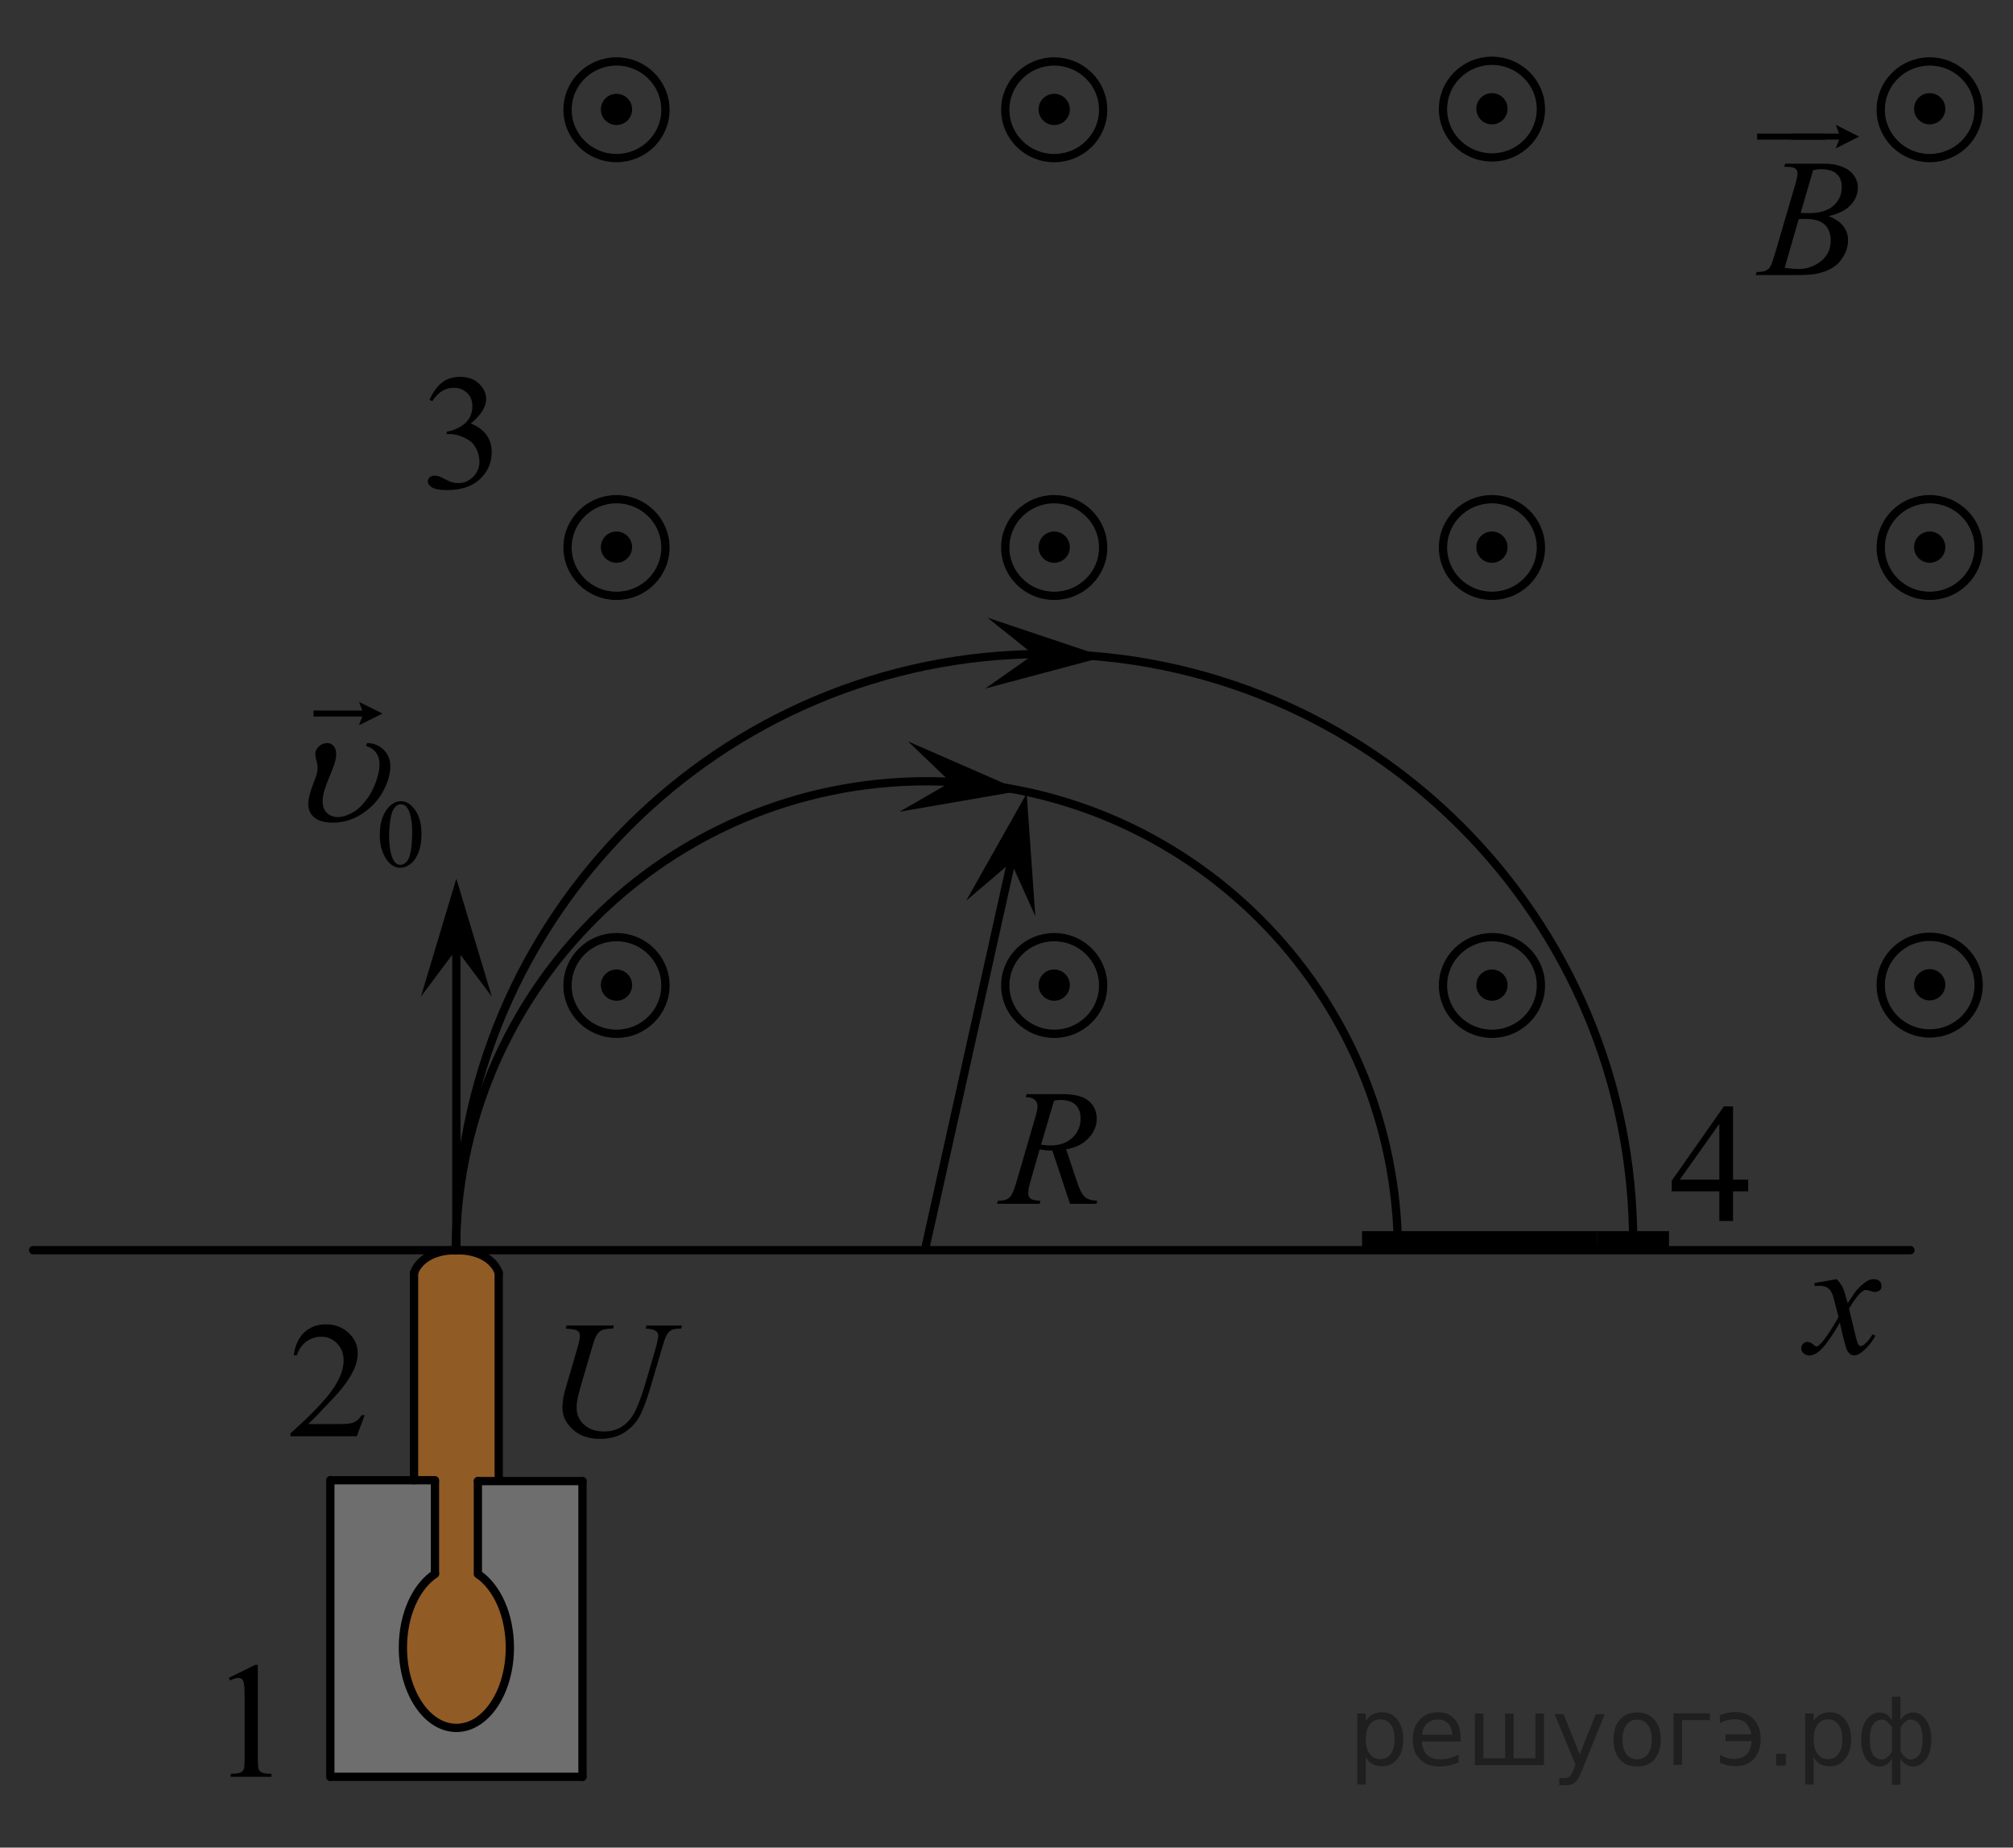 <?xml version="1.0" encoding="utf-8"?>
<!-- Generator: Adobe Illustrator 16.0.0, SVG Export Plug-In . SVG Version: 6.00 Build 0)  -->
<!DOCTYPE svg PUBLIC "-//W3C//DTD SVG 1.1//EN" "http://www.w3.org/Graphics/SVG/1.1/DTD/svg11.dtd">
<svg version="1.1" id="Слой_1" xmlns="http://www.w3.org/2000/svg" xmlns:xlink="http://www.w3.org/1999/xlink" x="0px" y="0px"
	 width="182.5px" height="167.5px" viewBox="-0.625 -41 182.5 167.5" enable-background="new -0.625 -41 182.5 167.5"
	 xml:space="preserve">
<rect x="-0.625" y="-41" width="182.5" height="167.5" fill="#333333" stroke="none"/>
<path opacity="0.5" fill="#ADAAAA" enable-background="new    " d="M42.699,93.271l0.046,8.455l-0.183-0.002
	c0.265,0.143,0.515,0.305,0.723,0.506c0.412,0.273,0.788,0.654,1.092,1.181c0.875,1.515,1.074,3.056,1.259,4.767
	c0.057,0.526-0.036,0.999-0.222,1.422c0.019,0.547-0.101,1.062-0.325,1.525c-0.023,0.229-0.062,0.459-0.141,0.702
	c-0.141,0.431-0.355,0.803-0.616,1.126c-0.216,0.578-0.515,1.098-0.961,1.544c-0.908,0.907-2.317,1.249-3.551,0.91
	c-1.805-0.496-2.935-2.217-3.271-3.963c-0.144-0.347-0.245-0.704-0.313-1.069c-0.082-0.217-0.142-0.439-0.164-0.672
	c-0.176-1.036-0.176-2.006,0.051-3.039c0.122-0.559,0.31-1.074,0.523-1.574c0.075-0.29,0.148-0.58,0.208-0.874
	c0.201-0.979,0.862-1.699,1.693-2.118c0.16-0.158,0.333-0.298,0.521-0.411l-0.248-0.003l-0.013-8.49h-9.484v26.891h22.859V93.271
	H42.699z"/>
<path opacity="0.5" fill="#F08519" enable-background="new    " d="M38.821,101.684c0,0-3.633,2.605-2.919,6.982
	s0.672,5.252,4.849,6.981c2.859-0.665,4.873-2.525,4.848-6.981c-0.025-4.457-2.854-6.939-2.854-6.939l-0.046-8.455l1.89-0.078
	V74.396l-1.015-1.5l-2.825-0.559L37.71,73.27l-0.927,1.898l0.13,17.833l1.896,0.192v4.284L38.821,101.684z"/>
<g>
	<g enable-background="new    ">
		<path d="M96.383,68.138l-1.601-4.833c-0.374,0.005-0.758-0.032-1.151-0.11l-0.863,3.007c-0.113,0.392-0.17,0.722-0.17,0.99
			c0,0.205,0.071,0.367,0.215,0.484c0.107,0.088,0.402,0.151,0.885,0.19l-0.066,0.271h-3.873l0.081-0.271
			c0.364-0.015,0.609-0.051,0.737-0.11c0.202-0.083,0.35-0.195,0.443-0.337c0.157-0.229,0.322-0.636,0.494-1.218l1.748-6.007
			c0.118-0.4,0.178-0.711,0.178-0.931c0-0.226-0.093-0.416-0.277-0.572c-0.184-0.156-0.448-0.232-0.793-0.228l0.089-0.271h3.261
			c1.092,0,1.879,0.205,2.361,0.616c0.481,0.41,0.723,0.951,0.723,1.621c0,0.641-0.247,1.226-0.741,1.756
			c-0.495,0.531-1.172,0.867-2.033,1.009l0.975,2.912c0.235,0.714,0.472,1.178,0.708,1.394c0.236,0.215,0.617,0.337,1.144,0.366
			l-0.081,0.271H96.383z M93.757,62.776c0.314,0.044,0.595,0.066,0.841,0.066c0.846,0,1.515-0.233,2.007-0.701
			c0.491-0.467,0.737-1.047,0.737-1.741c0-0.543-0.153-0.959-0.461-1.247s-0.769-0.433-1.384-0.433c-0.157,0-0.344,0.02-0.561,0.059
			L93.757,62.776z"/>
	</g>
</g>
<g>
	<g enable-background="new    ">
		<path d="M20.118,111.114l2.391-1.181h0.239v8.397c0,0.558,0.022,0.904,0.068,1.042c0.046,0.137,0.142,0.241,0.286,0.314
			c0.146,0.074,0.44,0.115,0.885,0.125v0.271h-3.695v-0.271c0.464-0.01,0.763-0.05,0.898-0.121c0.135-0.07,0.229-0.166,0.282-0.286
			c0.053-0.119,0.08-0.478,0.08-1.074v-5.369c0-0.723-0.024-1.188-0.072-1.393c-0.034-0.157-0.096-0.271-0.186-0.345
			c-0.089-0.074-0.196-0.11-0.322-0.11c-0.179,0-0.428,0.076-0.746,0.228L20.118,111.114z"/>
	</g>
</g>
<g>
	<g enable-background="new    ">
		<path d="M32.436,87.296l-0.714,1.914h-6.011v-0.271c1.768-1.574,3.013-2.86,3.734-3.857c0.721-0.998,1.082-1.909,1.082-2.736
			c0-0.631-0.198-1.148-0.594-1.555c-0.396-0.405-0.869-0.608-1.42-0.608c-0.501,0-0.951,0.143-1.35,0.429
			c-0.397,0.286-0.692,0.705-0.883,1.258h-0.277c0.125-0.904,0.446-1.599,0.965-2.083c0.519-0.483,1.166-0.726,1.942-0.726
			c0.827,0,1.517,0.259,2.07,0.777s0.83,1.129,0.83,1.833c0,0.504-0.12,1.008-0.36,1.512c-0.371,0.792-0.972,1.63-1.804,2.516
			c-1.247,1.33-2.026,2.132-2.337,2.405h2.66c0.541,0,0.921-0.02,1.139-0.059s0.414-0.118,0.59-0.238
			c0.175-0.12,0.328-0.29,0.458-0.51H32.436z"/>
	</g>
</g>
<path fill="none" stroke="#000000" stroke-width="0.75" stroke-miterlimit="10" d="M40.705,72.53
	c0-23.584,19.12-42.704,42.704-42.704c23.586,0,42.705,19.12,42.705,42.704"/>
<path fill="none" stroke="#000000" stroke-width="0.75" stroke-miterlimit="10" d="M40.749,71.635
	c0-29.461,23.884-53.345,53.346-53.345s53.345,23.884,53.345,53.345"/>
<ellipse fill="none" stroke="#000000" stroke-width="0.75" stroke-linecap="round" stroke-linejoin="round" stroke-miterlimit="10" cx="55.266" cy="-31.049" rx="4.438" ry="4.381"/>
<circle cx="55.266" cy="-31.08" r="1.417"/>
<ellipse fill="none" stroke="#000000" stroke-width="0.75" stroke-linecap="round" stroke-linejoin="round" stroke-miterlimit="10" cx="94.95" cy="-31.048" rx="4.438" ry="4.381"/>
<circle cx="94.95" cy="-31.08" r="1.417"/>
<ellipse fill="none" stroke="#000000" stroke-width="0.75" stroke-linecap="round" stroke-linejoin="round" stroke-miterlimit="10" cx="134.636" cy="-31.108" rx="4.438" ry="4.381"/>
<circle cx="134.636" cy="-31.14" r="1.417"/>
<ellipse fill="none" stroke="#000000" stroke-width="0.75" stroke-linecap="round" stroke-linejoin="round" stroke-miterlimit="10" cx="174.321" cy="-31.049" rx="4.438" ry="4.381"/>
<circle cx="174.322" cy="-31.14" r="1.417"/>
<ellipse fill="none" stroke="#000000" stroke-width="0.75" stroke-linecap="round" stroke-linejoin="round" stroke-miterlimit="10" cx="174.321" cy="8.637" rx="4.438" ry="4.381"/>
<circle cx="174.321" cy="8.605" r="1.417"/>
<ellipse fill="none" stroke="#000000" stroke-width="0.75" stroke-linecap="round" stroke-linejoin="round" stroke-miterlimit="10" cx="134.636" cy="8.637" rx="4.438" ry="4.381"/>
<circle cx="134.636" cy="8.605" r="1.417"/>
<ellipse fill="none" stroke="#000000" stroke-width="0.75" stroke-linecap="round" stroke-linejoin="round" stroke-miterlimit="10" cx="94.95" cy="8.637" rx="4.438" ry="4.381"/>
<circle cx="94.95" cy="8.605" r="1.417"/>
<ellipse fill="none" stroke="#000000" stroke-width="0.75" stroke-linecap="round" stroke-linejoin="round" stroke-miterlimit="10" cx="55.266" cy="8.637" rx="4.438" ry="4.381"/>
<circle cx="55.266" cy="8.605" r="1.417"/>
<ellipse fill="none" stroke="#000000" stroke-width="0.75" stroke-linecap="round" stroke-linejoin="round" stroke-miterlimit="10" cx="55.266" cy="48.34" rx="4.438" ry="4.381"/>
<circle cx="55.266" cy="48.309" r="1.417"/>
<ellipse fill="none" stroke="#000000" stroke-width="0.75" stroke-linecap="round" stroke-linejoin="round" stroke-miterlimit="10" cx="94.95" cy="48.34" rx="4.438" ry="4.381"/>
<circle cx="94.95" cy="48.309" r="1.417"/>
<ellipse fill="none" stroke="#000000" stroke-width="0.75" stroke-linecap="round" stroke-linejoin="round" stroke-miterlimit="10" cx="134.636" cy="48.34" rx="4.438" ry="4.381"/>
<circle cx="134.636" cy="48.309" r="1.417"/>
<ellipse fill="none" stroke="#000000" stroke-width="0.75" stroke-linecap="round" stroke-linejoin="round" stroke-miterlimit="10" cx="174.321" cy="48.309" rx="4.438" ry="4.381"/>
<circle cx="174.321" cy="48.277" r="1.417"/>
<polyline points="40.747,38.653 43.962,49.344 40.747,45.065 37.536,49.348 40.747,38.653 "/>
<line fill="none" stroke="#000000" stroke-width="0.75" stroke-linecap="round" stroke-linejoin="round" stroke-miterlimit="10" x1="40.751" y1="72.338" x2="40.751" y2="44.626"/>
<polyline points="92.454,30.927 93.239,42.063 91.044,37.183 86.971,40.654 92.454,30.927 "/>
<line fill="none" stroke="#000000" stroke-width="0.75" stroke-linecap="round" stroke-linejoin="round" stroke-miterlimit="10" x1="2.375" y1="72.338" x2="172.574" y2="72.338"/>
<polyline points="99.488,18.546 88.701,21.418 93.079,18.342 88.9,14.996 99.488,18.546 "/>
<polyline points="91.927,30.685 80.926,32.589 85.562,29.913 81.695,26.21 91.927,30.685 "/>
<g enable-background="new    ">
	<path d="M161.127-25.885l0.104-0.276h3.57c0.601,0,1.136,0.095,1.605,0.283s0.821,0.452,1.055,0.789
		c0.233,0.338,0.351,0.695,0.351,1.073c0,0.58-0.208,1.105-0.623,1.574c-0.416,0.47-1.094,0.815-2.033,1.039
		c0.605,0.229,1.05,0.531,1.336,0.909c0.285,0.377,0.428,0.792,0.428,1.243c0,0.502-0.128,0.98-0.384,1.438
		s-0.584,0.812-0.985,1.064c-0.4,0.254-0.884,0.439-1.449,0.559c-0.403,0.085-1.033,0.127-1.889,0.127h-3.667l0.096-0.275
		c0.384-0.01,0.645-0.047,0.782-0.112c0.196-0.084,0.337-0.195,0.421-0.335c0.117-0.188,0.275-0.62,0.472-1.296l1.793-6.113
		c0.152-0.517,0.229-0.879,0.229-1.088c0-0.184-0.067-0.329-0.203-0.436c-0.135-0.106-0.392-0.16-0.771-0.16
		C161.279-25.878,161.201-25.88,161.127-25.885z M161.171-16.718c0.531,0.069,0.947,0.104,1.247,0.104c0.768,0,1.447-0.233,2.04-0.7
		s0.89-1.1,0.89-1.899c0-0.61-0.184-1.087-0.55-1.43c-0.367-0.343-0.958-0.514-1.774-0.514c-0.157,0-0.35,0.008-0.576,0.022
		L161.171-16.718z M162.625-21.692c0.319,0.01,0.551,0.015,0.693,0.015c1.022,0,1.784-0.225,2.283-0.674s0.749-1.012,0.749-1.687
		c0-0.512-0.152-0.91-0.457-1.195c-0.306-0.286-0.792-0.429-1.461-0.429c-0.178,0-0.403,0.03-0.679,0.09L162.625-21.692z"/>
</g>
<g enable-background="new    ">
	<path d="M158.675-28.341v-0.549h6.195v0.549H158.675z"/>
</g>
<g enable-background="new    ">
	<path d="M165.806-27.548l0.302-0.793h-4.382v-0.549h4.382l-0.302-0.793l2.115,1.067L165.806-27.548z"/>
</g>
<g enable-background="new    ">
	<path d="M32.562,26.624l0.087-0.26c0.605,0,1.118,0.215,1.541,0.645c0.625,0.652,0.74,1.569,0.345,2.75
		c-0.379,1.131-1.034,2.051-1.968,2.76c-0.931,0.709-1.936,1.063-3.013,1.063c-0.655,0-1.173-0.125-1.554-0.374
		c-0.38-0.249-0.603-0.621-0.666-1.115c-0.047-0.361,0.039-0.869,0.259-1.526l0.451-1.237c0.143-0.426,0.156-0.857,0.04-1.297
		c-0.081-0.307-0.123-0.521-0.126-0.646c-0.004-0.094,0.012-0.192,0.047-0.296c0.065-0.197,0.197-0.368,0.395-0.512
		c0.196-0.143,0.401-0.215,0.614-0.215c0.344,0,0.592,0.166,0.746,0.497c0.155,0.331,0.123,0.824-0.098,1.482
		c-0.086,0.256-0.217,0.596-0.393,1.019c-0.177,0.422-0.318,0.794-0.426,1.115c-0.183,0.543-0.25,1.012-0.202,1.404
		c0.047,0.393,0.2,0.69,0.457,0.893c0.257,0.203,0.557,0.304,0.899,0.304c0.357,0,0.763-0.113,1.215-0.341
		c0.453-0.227,0.89-0.605,1.307-1.133c0.418-0.529,0.747-1.151,0.986-1.868c0.3-0.894,0.357-1.595,0.176-2.102
		C33.498,27.13,33.125,26.792,32.562,26.624z"/>
</g>
<g enable-background="new    ">
	<path d="M31.917,24.75l0.305-0.788h-4.418v-0.547h4.418l-0.305-0.788l2.133,1.062L31.917,24.75z"/>
</g>
<g enable-background="new    ">
	<path d="M33.808,34.696c0-0.664,0.101-1.235,0.302-1.715c0.201-0.479,0.468-0.836,0.802-1.07c0.259-0.187,0.525-0.279,0.802-0.279
		c0.448,0,0.851,0.228,1.207,0.683c0.445,0.563,0.668,1.327,0.668,2.291c0,0.676-0.098,1.249-0.293,1.722
		c-0.195,0.472-0.444,0.814-0.748,1.027c-0.303,0.213-0.596,0.319-0.877,0.319c-0.558,0-1.021-0.327-1.393-0.982
		C33.964,36.14,33.808,35.475,33.808,34.696z M34.653,34.804c0,0.801,0.099,1.454,0.298,1.961c0.163,0.426,0.407,0.64,0.732,0.64
		c0.155,0,0.316-0.069,0.482-0.209c0.167-0.139,0.294-0.371,0.38-0.697c0.132-0.491,0.198-1.186,0.198-2.081
		c0-0.664-0.069-1.217-0.207-1.661c-0.104-0.328-0.237-0.562-0.4-0.699c-0.118-0.094-0.261-0.142-0.427-0.142
		c-0.196,0-0.37,0.088-0.522,0.262c-0.207,0.237-0.348,0.611-0.422,1.12C34.69,33.807,34.653,34.309,34.653,34.804z"/>
</g>
<g>
	<g enable-background="new    ">
		<path d="M165.889,74.963c0.246,0.258,0.432,0.516,0.557,0.774c0.09,0.179,0.238,0.647,0.443,1.407l0.66-0.983
			c0.176-0.238,0.389-0.465,0.639-0.681c0.25-0.217,0.471-0.364,0.662-0.443c0.119-0.05,0.252-0.074,0.398-0.074
			c0.215,0,0.387,0.057,0.514,0.171c0.129,0.114,0.191,0.253,0.191,0.417c0,0.188-0.037,0.317-0.111,0.388
			c-0.141,0.124-0.301,0.186-0.482,0.186c-0.104,0-0.217-0.022-0.338-0.066c-0.234-0.08-0.393-0.119-0.473-0.119
			c-0.121,0-0.264,0.069-0.428,0.208c-0.311,0.259-0.682,0.757-1.113,1.497l0.617,2.562c0.094,0.393,0.174,0.627,0.24,0.704
			c0.064,0.077,0.131,0.115,0.195,0.115c0.105,0,0.229-0.057,0.367-0.171c0.275-0.229,0.512-0.526,0.707-0.894l0.264,0.134
			c-0.316,0.586-0.717,1.072-1.203,1.459c-0.275,0.219-0.508,0.328-0.699,0.328c-0.279,0-0.502-0.156-0.668-0.469
			c-0.105-0.194-0.324-1.028-0.654-2.503c-0.781,1.346-1.408,2.212-1.879,2.6c-0.305,0.248-0.6,0.372-0.887,0.372
			c-0.199,0-0.383-0.072-0.547-0.216c-0.121-0.109-0.182-0.256-0.182-0.439c0-0.164,0.057-0.301,0.166-0.409
			c0.109-0.109,0.246-0.164,0.406-0.164s0.33,0.079,0.51,0.238c0.131,0.114,0.23,0.171,0.301,0.171c0.061,0,0.139-0.039,0.232-0.119
			c0.236-0.188,0.557-0.596,0.963-1.221c0.406-0.626,0.672-1.078,0.797-1.355c-0.311-1.207-0.479-1.845-0.504-1.914
			c-0.115-0.323-0.266-0.552-0.451-0.686s-0.459-0.201-0.818-0.201c-0.115,0-0.248,0.005-0.398,0.016v-0.269L165.889,74.963z"/>
	</g>
</g>
<path fill="none" stroke="#000000" stroke-width="0.75" stroke-linecap="round" stroke-linejoin="round" stroke-miterlimit="10" d="
	M42.745,101.727c1.683,1.141,2.854,3.685,2.854,6.639c0,4.023-2.17,7.282-4.848,7.282s-4.849-3.259-4.849-7.282
	c0-2.991,1.201-5.562,2.919-6.682"/>
<line fill="none" stroke="#000000" stroke-width="0.75" stroke-linecap="round" stroke-linejoin="round" stroke-miterlimit="10" x1="42.699" y1="101.684" x2="42.699" y2="93.271"/>
<line fill="none" stroke="#000000" stroke-width="0.75" stroke-linecap="round" stroke-linejoin="round" stroke-miterlimit="10" x1="38.809" y1="93.193" x2="29.324" y2="93.193"/>
<line fill="none" stroke="#000000" stroke-width="0.75" stroke-linecap="round" stroke-linejoin="round" stroke-miterlimit="10" x1="38.809" y1="101.584" x2="38.809" y2="93.271"/>
<line fill="none" stroke="#000000" stroke-width="0.75" stroke-linecap="round" stroke-linejoin="round" stroke-miterlimit="10" x1="52.184" y1="93.271" x2="42.699" y2="93.271"/>
<line fill="none" stroke="#000000" stroke-width="0.75" stroke-linecap="round" stroke-linejoin="round" stroke-miterlimit="10" x1="52.184" y1="93.271" x2="52.184" y2="120.084"/>
<line fill="none" stroke="#000000" stroke-width="0.75" stroke-linecap="round" stroke-linejoin="round" stroke-miterlimit="10" x1="29.324" y1="93.193" x2="29.324" y2="120.084"/>
<line fill="none" stroke="#000000" stroke-width="0.75" stroke-linecap="round" stroke-linejoin="round" stroke-miterlimit="10" x1="29.321" y1="120.084" x2="52.181" y2="120.084"/>
<line fill="none" stroke="#000000" stroke-width="0.75" stroke-linecap="round" stroke-linejoin="round" stroke-miterlimit="10" x1="36.913" y1="93.193" x2="36.913" y2="74.396"/>
<line fill="none" stroke="#000000" stroke-width="0.75" stroke-linecap="round" stroke-linejoin="round" stroke-miterlimit="10" x1="44.589" y1="93.193" x2="44.589" y2="74.396"/>
<path fill="none" stroke="#000000" stroke-width="0.75" stroke-linecap="round" stroke-linejoin="round" stroke-miterlimit="10" d="
	M36.913,74.396c0,0,0.542-2.059,3.836-2.059s3.84,2.059,3.84,2.059"/>
<line fill="none" stroke="#000000" stroke-width="2" stroke-linejoin="round" stroke-miterlimit="10" x1="144.188" y1="71.61" x2="122.862" y2="71.61"/>
<line fill="none" stroke="#000000" stroke-width="2" stroke-linejoin="round" stroke-miterlimit="10" x1="144.189" y1="71.61" x2="150.689" y2="71.61"/>
<g enable-background="new    ">
	<path d="M50.738,79.169h4.29l-0.082,0.274c-0.439,0.01-0.753,0.051-0.939,0.122c-0.188,0.071-0.348,0.198-0.479,0.381
		s-0.271,0.521-0.416,1.015l-1.04,3.555c-0.185,0.632-0.295,1.046-0.33,1.244c-0.06,0.315-0.09,0.609-0.09,0.881
		c0,0.598,0.225,1.102,0.674,1.514c0.449,0.413,1.051,0.619,1.805,0.619c0.494,0,0.937-0.093,1.325-0.278
		c0.39-0.185,0.723-0.444,1-0.777s0.53-0.785,0.76-1.354c0.229-0.57,0.432-1.146,0.606-1.729l0.898-3.065
		c0.225-0.766,0.337-1.264,0.337-1.496c0-0.163-0.076-0.302-0.228-0.418c-0.152-0.116-0.461-0.187-0.925-0.211l0.082-0.274h3.228
		l-0.083,0.274c-0.379,0-0.652,0.035-0.819,0.107c-0.168,0.071-0.313,0.199-0.438,0.385c-0.125,0.185-0.265,0.544-0.419,1.077
		l-1.101,3.725c-0.354,1.21-0.689,2.102-1.004,2.677s-0.77,1.057-1.366,1.444s-1.337,0.581-2.22,0.581
		c-1.019,0-1.84-0.285-2.464-0.855s-0.936-1.223-0.936-1.958c0-0.292,0.027-0.603,0.082-0.934c0.04-0.217,0.137-0.592,0.292-1.125
		l1.003-3.414c0.14-0.493,0.21-0.856,0.21-1.088c0-0.183-0.071-0.325-0.214-0.426c-0.142-0.102-0.5-0.167-1.074-0.196L50.738,79.169
		z"/>
</g>
<path fill="#FFFFFF" stroke="#000000" stroke-miterlimit="10" d="M181.875,126.5"/>
<line fill="none" stroke="#000000" stroke-width="0.75" stroke-linecap="round" stroke-linejoin="round" stroke-miterlimit="10" x1="83.317" y1="71.937" x2="91.709" y2="34.167"/>
<g>
	<g enable-background="new    ">
		<path d="M38.317-4.75c0.291-0.665,0.657-1.18,1.101-1.542c0.443-0.361,0.996-0.543,1.657-0.543c0.816,0,1.442,0.258,1.879,0.773
			c0.33,0.384,0.495,0.794,0.495,1.231c0,0.72-0.466,1.464-1.397,2.231c0.626,0.238,1.1,0.578,1.421,1.021
			c0.32,0.442,0.48,0.963,0.48,1.561c0,0.855-0.28,1.597-0.842,2.224c-0.731,0.816-1.791,1.225-3.179,1.225
			c-0.686,0-1.153-0.083-1.4-0.248C38.284,3.018,38.16,2.84,38.16,2.65c0-0.141,0.059-0.265,0.176-0.371
			c0.118-0.107,0.26-0.161,0.425-0.161c0.125,0,0.253,0.02,0.384,0.059c0.085,0.024,0.277,0.113,0.578,0.267
			c0.301,0.152,0.509,0.244,0.624,0.273c0.185,0.053,0.383,0.08,0.594,0.08c0.511,0,0.955-0.192,1.333-0.576
			c0.379-0.384,0.567-0.839,0.567-1.363c0-0.384-0.088-0.759-0.263-1.123c-0.131-0.272-0.273-0.479-0.429-0.62
			c-0.215-0.194-0.511-0.37-0.887-0.528c-0.375-0.158-0.759-0.237-1.149-0.237h-0.24V-1.87c0.396-0.048,0.793-0.187,1.191-0.415
			c0.397-0.229,0.688-0.503,0.867-0.824c0.181-0.32,0.271-0.673,0.271-1.057c0-0.501-0.161-0.905-0.484-1.214
			s-0.726-0.463-1.206-0.463c-0.776,0-1.425,0.403-1.946,1.21L38.317-4.75z"/>
	</g>
</g>
<g>
	<g>
		<path d="M157.865,65.94v1.066h-1.371v2.688h-1.242v-2.688h-4.321v-0.961l4.735-6.743h0.828v6.638H157.865z M155.252,65.94v-5.054
			l-3.584,5.054H155.252z"/>
	</g>
</g>
<path fill="#FFFFFF" stroke="#000000" stroke-miterlimit="10" d="M-0.625-41"/>
<g style="stroke:none;fill:#000;fill-opacity:0.40"><path d="m 123.2,118.3 v 2.48 h -0.77 v -6.44 h 0.77 v 0.71 q 0.24,-0.42 0.61,-0.62 0.37,-0.20 0.88,-0.20 0.85,0 1.38,0.68 0.53,0.68 0.53,1.77 0,1.10 -0.53,1.77 -0.53,0.68 -1.38,0.68 -0.51,0 -0.88,-0.20 -0.37,-0.20 -0.61,-0.62 z m 2.61,-1.63 q 0,-0.85 -0.35,-1.32 -0.35,-0.48 -0.95,-0.48 -0.61,0 -0.96,0.48 -0.35,0.48 -0.35,1.32 0,0.85 0.35,1.33 0.35,0.48 0.96,0.48 0.61,0 0.95,-0.48 0.35,-0.48 0.35,-1.33 z"/><path d="m 131.8,116.5 v 0.38 h -3.52 q 0.05,0.79 0.47,1.21 0.43,0.41 1.19,0.41 0.44,0 0.85,-0.11 0.42,-0.11 0.82,-0.33 v 0.72 q -0.41,0.17 -0.85,0.27 -0.43,0.09 -0.88,0.09 -1.12,0 -1.77,-0.65 -0.65,-0.65 -0.65,-1.76 0,-1.15 0.62,-1.82 0.62,-0.68 1.67,-0.68 0.94,0 1.49,0.61 0.55,0.60 0.55,1.65 z m -0.77,-0.23 q -0.01,-0.63 -0.35,-1.00 -0.34,-0.38 -0.91,-0.38 -0.64,0 -1.03,0.36 -0.38,0.36 -0.44,1.02 z"/><path d="m 136.6,118.4 h 1.98 v -4.05 h 0.77 v 4.67 h -6.26 v -4.67 h 0.77 v 4.05 h 1.97 v -4.05 h 0.77 z"/><path d="m 142.8,119.5 q -0.33,0.83 -0.63,1.09 -0.31,0.25 -0.82,0.25 h -0.61 v -0.64 h 0.45 q 0.32,0 0.49,-0.15 0.17,-0.15 0.39,-0.71 l 0.14,-0.35 -1.89,-4.59 h 0.81 l 1.46,3.65 1.46,-3.65 h 0.81 z"/><path d="m 147.8,114.9 q -0.62,0 -0.97,0.48 -0.36,0.48 -0.36,1.32 0,0.84 0.35,1.32 0.36,0.48 0.98,0.48 0.61,0 0.97,-0.48 0.36,-0.48 0.36,-1.32 0,-0.83 -0.36,-1.31 -0.36,-0.49 -0.97,-0.49 z m 0,-0.65 q 1,0 1.57,0.65 0.57,0.65 0.57,1.80 0,1.15 -0.57,1.80 -0.57,0.65 -1.57,0.65 -1.00,0 -1.57,-0.65 -0.57,-0.65 -0.57,-1.80 0,-1.15 0.57,-1.80 0.57,-0.65 1.57,-0.65 z"/><path d="m 151.1,119.0 v -4.67 h 3.29 v 0.61 h -2.52 v 4.05 z"/><path d="m 155.3,118.1 q 0.66,0.36 1.31,0.36 0.61,0 1.05,-0.35 0.44,-0.36 0.52,-1.27 h -2.37 v -0.61 h 2.34 q -0.05,-0.44 -0.38,-0.90 -0.33,-0.47 -1.16,-0.47 -0.64,0 -1.31,0.36 v -0.72 q 0.65,-0.29 1.35,-0.29 1.09,0 1.72,0.66 0.63,0.66 0.63,1.79 0,1.12 -0.61,1.79 -0.61,0.66 -1.68,0.66 -0.79,0 -1.40,-0.30 z"/><path d="m 160.4,118.0 h 0.88 v 1.06 h -0.88 z"/><path d="m 163.8,118.3 v 2.48 h -0.77 v -6.44 h 0.77 v 0.71 q 0.24,-0.42 0.61,-0.62 0.37,-0.20 0.88,-0.20 0.85,0 1.38,0.68 0.53,0.68 0.53,1.77 0,1.10 -0.53,1.77 -0.53,0.68 -1.38,0.68 -0.51,0 -0.88,-0.20 -0.37,-0.20 -0.61,-0.62 z m 2.61,-1.63 q 0,-0.85 -0.35,-1.32 -0.35,-0.48 -0.95,-0.48 -0.61,0 -0.96,0.48 -0.35,0.48 -0.35,1.32 0,0.85 0.35,1.33 0.35,0.48 0.96,0.48 0.61,0 0.95,-0.48 0.35,-0.48 0.35,-1.33 z"/><path d="m 168.9,116.7 q 0,0.98 0.30,1.40 0.30,0.41 0.82,0.41 0.41,0 0.88,-0.70 v -2.22 q -0.47,-0.70 -0.88,-0.70 -0.51,0 -0.82,0.42 -0.30,0.41 -0.30,1.39 z m 2,4.10 v -2.37 q -0.24,0.39 -0.51,0.55 -0.27,0.16 -0.62,0.16 -0.70,0 -1.18,-0.64 -0.48,-0.65 -0.48,-1.79 0,-1.15 0.48,-1.80 0.49,-0.66 1.18,-0.66 0.35,0 0.62,0.16 0.28,0.16 0.51,0.55 v -2.15 h 0.77 v 2.15 q 0.24,-0.39 0.51,-0.55 0.28,-0.16 0.62,-0.16 0.70,0 1.18,0.66 0.49,0.66 0.49,1.80 0,1.15 -0.49,1.79 -0.48,0.64 -1.18,0.64 -0.35,0 -0.62,-0.16 -0.27,-0.16 -0.51,-0.55 v 2.37 z m 2.77,-4.10 q 0,-0.98 -0.30,-1.39 -0.30,-0.42 -0.81,-0.42 -0.41,0 -0.88,0.70 v 2.22 q 0.47,0.70 0.88,0.70 0.51,0 0.81,-0.41 0.30,-0.42 0.30,-1.40 z"/></g></svg>

<!--File created and owned by https://sdamgia.ru. Copying is prohibited. All rights reserved.-->
